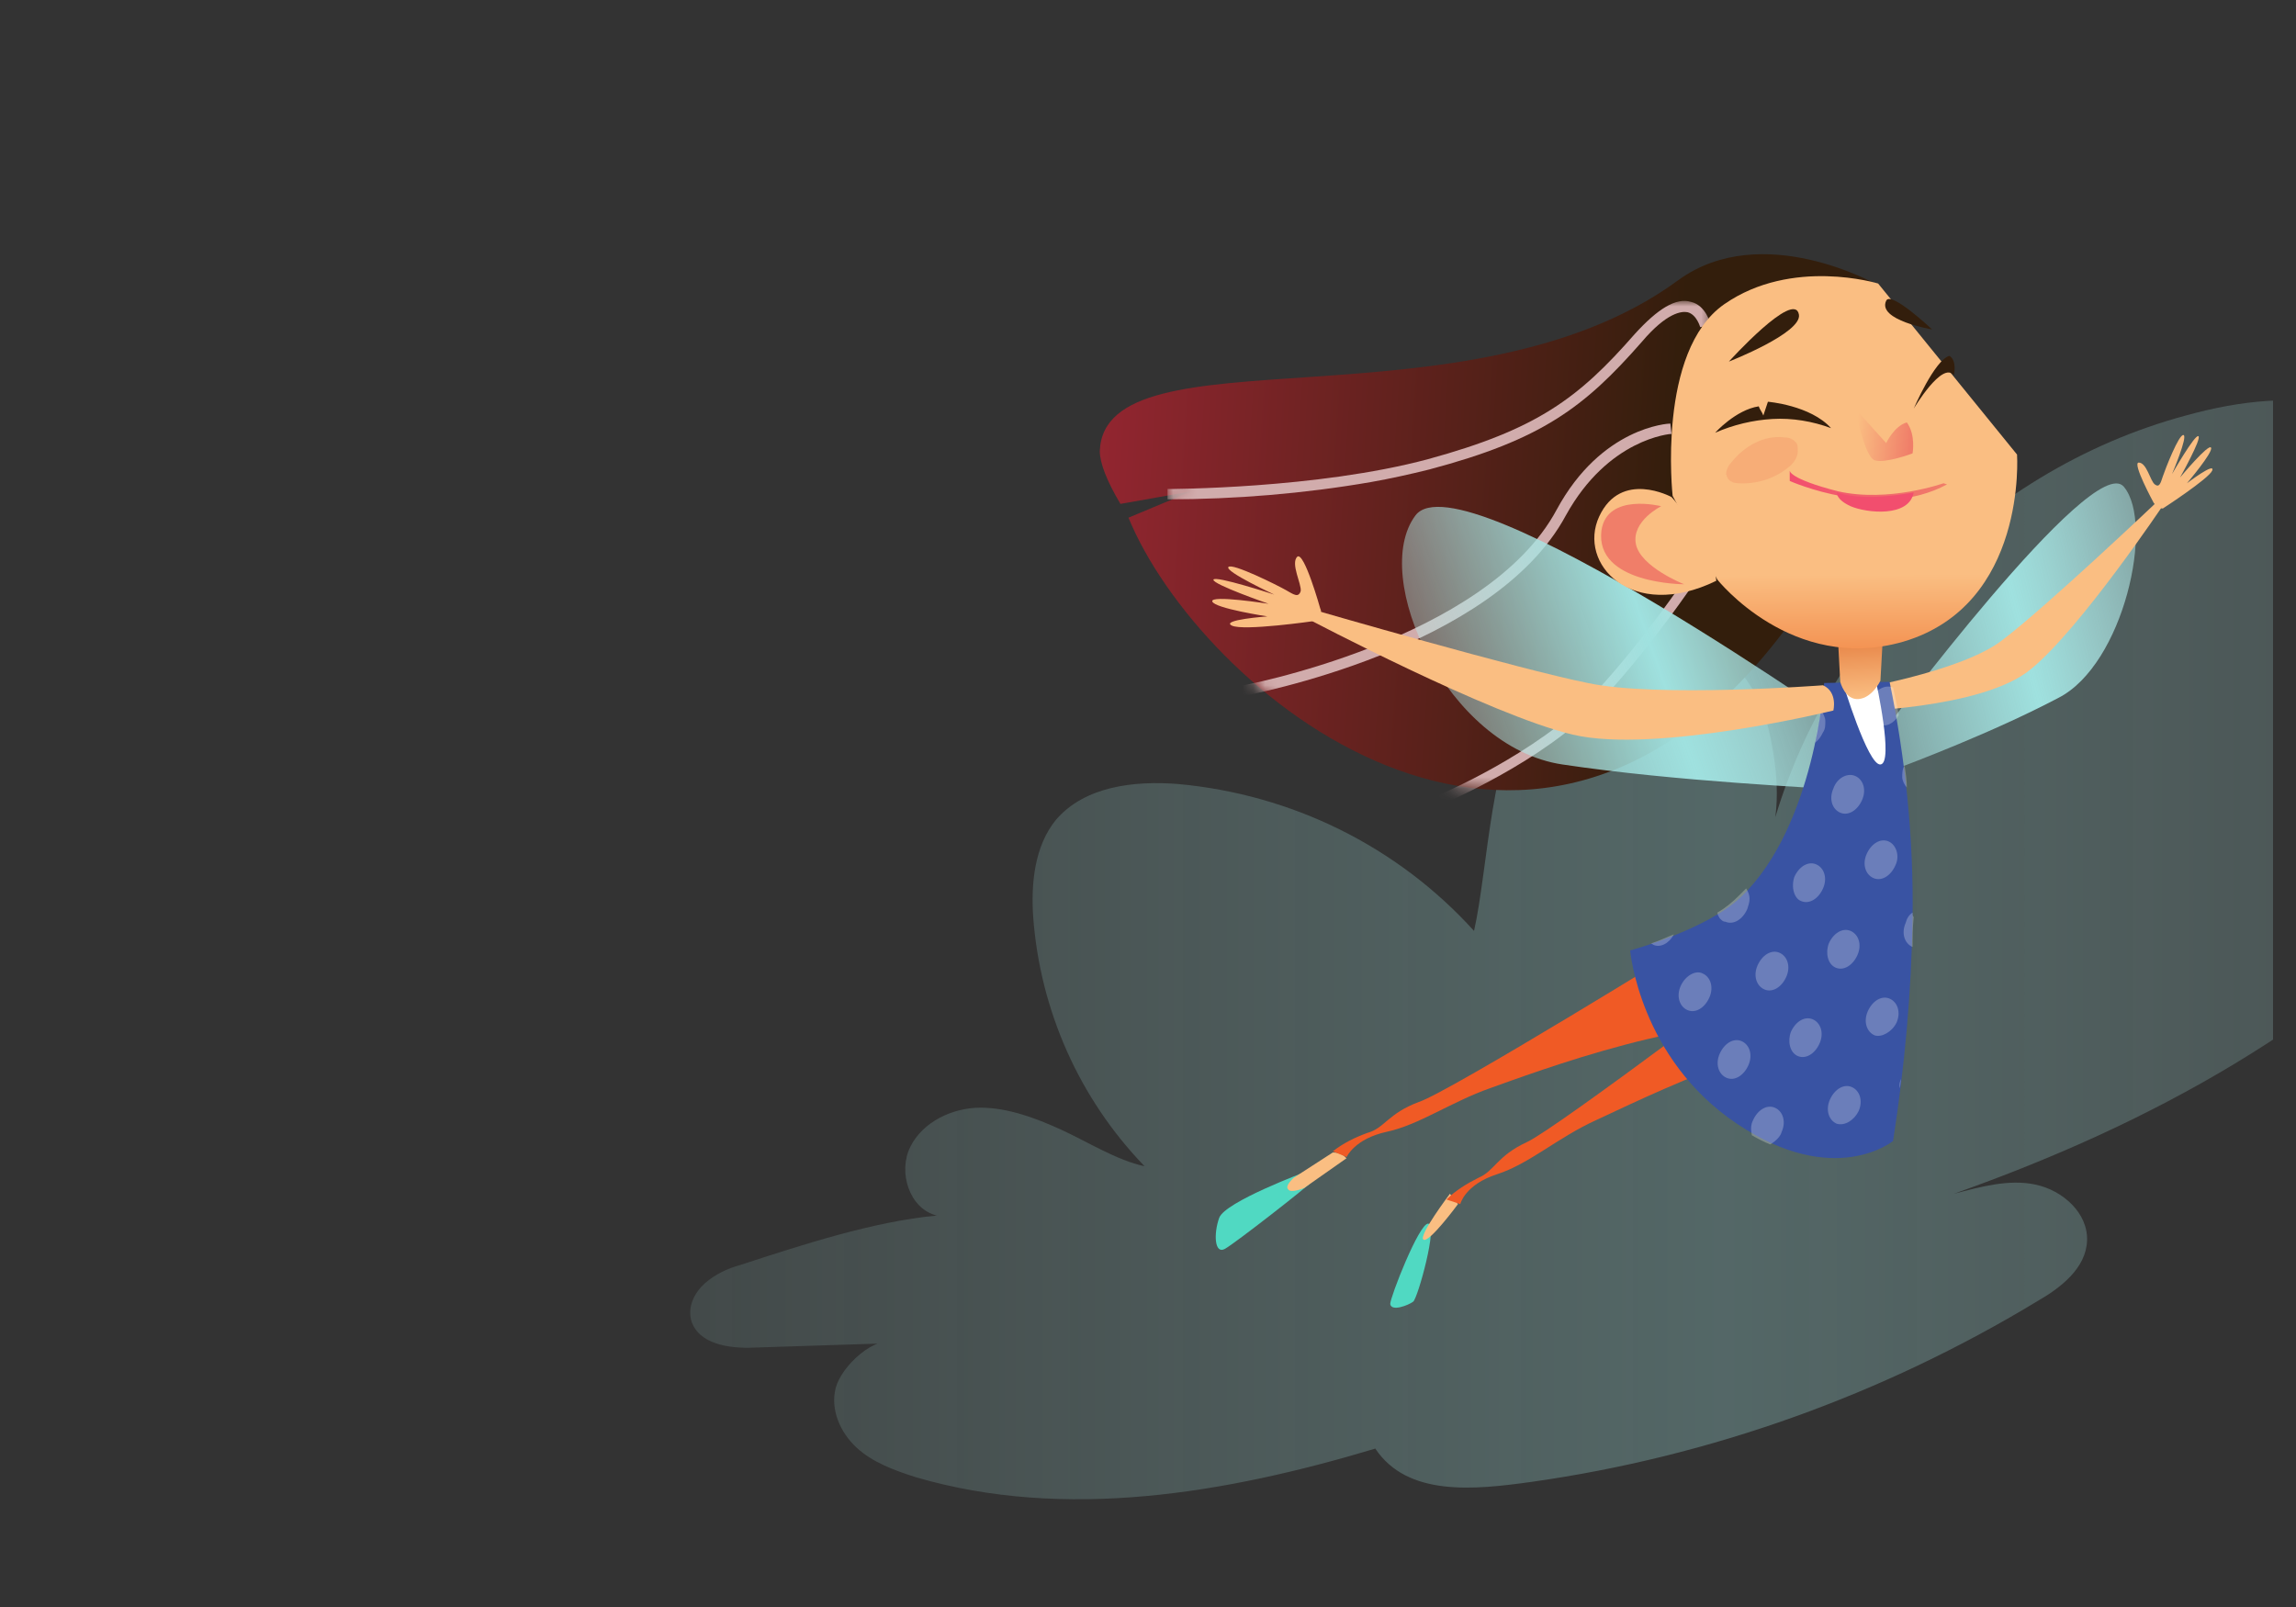 <?xml version="1.0" encoding="utf-8"?>
<!-- Generator: Adobe Illustrator 24.2.1, SVG Export Plug-In . SVG Version: 6.00 Build 0)  -->
<svg version="1.1" id="Layer_1" xmlns="http://www.w3.org/2000/svg" xmlns:xlink="http://www.w3.org/1999/xlink" x="0px" y="0px"
	 width="200px" height="140px" viewBox="0 0 200 140" enable-background="new 0 0 200 140" xml:space="preserve">
<rect x="0" y="0" width="200" height="140" fill="#333333" stroke="none"/>
<g>
	<defs>
		<rect id="SVGID_2_" x="56" y="3" width="142" height="137"/>
	</defs>
	<clipPath id="SVGID_1_">
		<use xlink:href="#SVGID_2_"  overflow="visible"/>
	</clipPath>
	<g clip-path="url(#SVGID_1_)">
		
			<linearGradient id="SVGID_3_" gradientUnits="userSpaceOnUse" x1="60.008" y1="57.028" x2="221.795" y2="57.028" gradientTransform="matrix(1 0 0 -1 0 139.89)">
			<stop  offset="0" style="stop-color:#B5EFED;stop-opacity:0.4"/>
			<stop  offset="0.557" style="stop-color:#9FE1DF"/>
			<stop  offset="1" style="stop-color:#BBF2F1;stop-opacity:0.5"/>
		</linearGradient>
		<path fill="url(#SVGID_3_)" fill-opacity="0.3" d="M128.4,81.1c-6.7-7.4-15.9-11.9-25.8-12.8c-3.8-0.3-8.1,0.2-10.6,3.1
			c-1.9,2.3-2.2,5.6-2,8.5c0.6,8.1,4,15.8,9.7,21.7c-2.4-0.5-5.1-2.2-7.3-3.2c-2.2-1-4.6-1.9-7-1.9c-2.4,0-5,1.2-6.1,3.4
			c-1.1,2.2-0.1,5.4,2.3,6c-5.5,0.5-11.9,2.6-17.1,4.3c-1.1,0.3-2.2,0.8-3.1,1.6c-0.9,0.8-1.5,2-1.2,3.2c0.6,2.1,3.3,2.5,5.5,2.4
			l12.4-0.4c-1.8-0.8-4.8,2-5.3,3.9s0.4,3.9,1.8,5.2c1.4,1.3,3.3,2,5.2,2.6c13,3.8,27,1.4,40-2.5c2.8,4.2,8.6,3.6,13.6,2.9
			c15.6-2.2,30.6-7.6,44-15.7c2.1-1.2,4.3-2.9,4.4-5.3c0.1-2.4-2.1-4.4-4.5-4.9c-2.3-0.5-4.8,0.2-7.1,0.8
			c17.5-6.2,32.4-14.6,45.4-27.9c2.2-2.2,4.2-4.6,5.4-7.4c1.2-2.9,1.3-6.3-0.3-8.9c-1.6-2.6-5.2-4-8-2.6c4.5-1.8,3.8-7.8,2.4-12.4
			c-1.4-4.6-5.7-8-10.4-9.2c-4.7-1.3-9.6-0.7-14.3,0.6c-17.9,4.8-32.5,20.1-36.6,38.2c1.4-3.4,1.1-7.1,0.3-10.7
			c-0.8-3.6-3.2-6.9-6.7-8.2c-5.1-2-11,0.9-14.2,5.3C129.9,65.2,129.6,75.8,128.4,81.1z"/>
		
			<linearGradient id="SVGID_4_" gradientUnits="userSpaceOnUse" x1="145.607" y1="94.165" x2="79.877" y2="98.548" gradientTransform="matrix(1 0 0 -1 0 139.89)">
			<stop  offset="0" style="stop-color:#331E0C"/>
			<stop  offset="1" style="stop-color:#B0283B"/>
		</linearGradient>
		<path fill="url(#SVGID_4_)" d="M163.5,24.8c0,0-10-5.7-17.3-0.4C128,37.8,96.2,28.5,95.8,39.3c0,1,0.6,2.6,1.8,4.6l6.2-1.1
			l-5.5,2.3c6.1,14.9,34.7,39.3,57,10c6.1-12,19.4-14.5,19.4-14.5L163.5,24.8z"/>
		<defs>
			<filter id="Adobe_OpacityMaskFilter" filterUnits="userSpaceOnUse" x="101.7" y="26.2" width="47.7" height="43.9">
				<feColorMatrix  type="matrix" values="1 0 0 0 0  0 1 0 0 0  0 0 1 0 0  0 0 0 1 0"/>
			</filter>
		</defs>
		<mask maskUnits="userSpaceOnUse" x="101.7" y="26.2" width="47.7" height="43.9" id="mask1_1624:5482_1_">
			
				<linearGradient id="SVGID_5_" gradientUnits="userSpaceOnUse" x1="145.607" y1="94.164" x2="79.877" y2="98.504" gradientTransform="matrix(1 0 0 -1 0 139.89)">
				<stop  offset="0" style="stop-color:#331E0C"/>
				<stop  offset="1" style="stop-color:#B0283B"/>
			</linearGradient>
			<path fill="url(#SVGID_5_)" filter="url(#Adobe_OpacityMaskFilter)" d="M163.5,24.8c0,0-10-5.7-17.3-0.4
				C128,37.8,96.2,28.5,95.8,39.3c0,1,0.6,2.6,1.8,4.6l6.2-1.1l-5.5,2.3c6.2,14.9,34.8,39.3,57,10c6.1-12,19.4-14.5,19.4-14.5
				L163.5,24.8z"/>
		</mask>
		<g mask="url(#mask1_1624:5482_1_)">
			<g>
				<path fill="#D1ACAC" d="M119.4,42c-5.8,1-11.8,1.5-17.7,1.5l0-0.9c0.1,0,13,0,22.7-2.6c9.5-2.6,13.1-5.3,18-10.9
					c2-2.2,3.6-3.2,4.9-2.8c1.3,0.3,1.7,1.9,1.7,2l-0.9,0.2c0,0-0.3-1.1-1.1-1.3c-0.5-0.1-1.8,0-4,2.6c-5,5.7-8.7,8.5-18.5,11.1
					C122.9,41.3,121.1,41.7,119.4,42z"/>
			</g>
			<g>
				<path fill="#D1ACAC" d="M108,60.7l-0.2-0.9c0.2,0,21.7-4,27.8-15.4c3.9-7.2,9.7-7.5,9.9-7.5l0.1,0.9l0-0.4l0,0.4
					c-0.1,0-5.5,0.4-9.2,7.1C130.1,56.6,108.9,60.5,108,60.7z"/>
			</g>
			<g>
				<path fill="#D1ACAC" d="M125.6,70.1l-0.4-0.8c0.1,0,8.6-3.6,13.6-8.8c4.9-5.2,9.8-12.7,9.8-12.8l0.7,0.5c0,0.1-4.9,7.6-9.9,12.9
					C134.4,66.4,125.9,69.9,125.6,70.1z"/>
			</g>
		</g>
		
			<linearGradient id="SVGID_6_" gradientUnits="userSpaceOnUse" x1="126.127" y1="77.186" x2="157.957" y2="88.481" gradientTransform="matrix(1 0 0 -1 0 139.89)">
			<stop  offset="0" style="stop-color:#B5EFED;stop-opacity:0.4"/>
			<stop  offset="0.557" style="stop-color:#9FE1DF"/>
			<stop  offset="1" style="stop-color:#BBF2F1;stop-opacity:0.5"/>
		</linearGradient>
		<path fill="url(#SVGID_6_)" d="M162.4,64.4c0,0-35.1-24.8-39.1-19.5c-4,5.3,2.7,20.2,12.8,21.7c10,1.5,22,2,25.6,2.3
			C165.3,69.2,162.4,64.4,162.4,64.4z"/>
		
			<linearGradient id="SVGID_7_" gradientUnits="userSpaceOnUse" x1="161.23" y1="82.033" x2="187.578" y2="88.436" gradientTransform="matrix(1 0 0 -1 0 139.89)">
			<stop  offset="0" style="stop-color:#B5EFED;stop-opacity:0.4"/>
			<stop  offset="0.557" style="stop-color:#9FE1DF"/>
			<stop  offset="1" style="stop-color:#BBF2F1;stop-opacity:0.5"/>
		</linearGradient>
		<path fill="url(#SVGID_7_)" d="M163.8,64.1c0,0,18.5-24.9,21.2-21.7s0,15.5-5.7,18.4c-5.7,3-12.6,5.6-14.7,6.4
			C162.4,68.1,163.8,64.1,163.8,64.1z"/>
		<path fill="#FABE82" d="M160.8,60.2c0,0,10.1-1.6,13.7-4.5c3.7-2.8,13.2-11.8,13.2-11.8l0.8,0c0,0-7.3,10.9-11.6,14.4
			C172.7,61.8,161,62,161,62S160.1,61,160.8,60.2z"/>
		<path fill="#FABE82" d="M188.4,44.3c0,0,4-2.6,4.3-3.3c0.3-0.8-2.2,1.1-2.2,1.1s2.3-2.7,2.1-3.1c-0.2-0.4-2.7,2.6-2.7,2.6
			s1.9-3.4,1.6-3.6c-0.3-0.2-2.3,3.3-2.3,3.3s1.4-3.3,1-3.4s-1.6,3-1.8,3.6c-0.2,0.6-0.3,1-0.7,0.7c-0.4-0.3-0.7-1.9-1.4-1.9
			c-0.6,0,1.3,3.5,1.3,3.5c0.1,0.1,0.2,0.3,0.3,0.3C188,44.2,188.2,44.3,188.4,44.3z"/>
		<path fill="#50D9C2" d="M113.7,102.1c0,0-7,2.6-7.5,4c-0.5,1.4-0.4,3.2,0.5,2.7c0.9-0.5,7.3-5.5,7.5-5.8
			C114.5,102.8,114.5,101.8,113.7,102.1z"/>
		<path fill="#FABE82" d="M116.1,100.4l-3.4,2.2c0,0-0.8,0.7-0.5,1c0.2,0.4,1.4-0.1,1.4-0.1l3.7-2.6
			C117.2,100.9,117,100.4,116.1,100.4z"/>
		<path fill="#F05A25" d="M156.1,89.7c-7.1-2.1-22.9,3.9-26.3,5.1c-3.4,1.2-6.2,3.2-9,3.8c-2.8,0.6-3.5,2.2-3.5,2.2l-1.2-0.5
			c0.9-0.7,1.9-1.2,3-1.6c1.5-0.4,1.8-1.7,4.5-2.7c2.7-0.9,23.9-14,23.9-14L156.1,89.7z"/>
		<path fill="#50D9C2" d="M124.4,106.6c0.9,0-0.9,6.5-1.3,6.8c-0.4,0.3-1.9,0.9-2,0.2C121.1,113,123.6,106.6,124.4,106.6z"/>
		<path fill="#FABE82" d="M127,104.9c0,0-2.5,3.4-3,3.1c-0.5-0.3,2.3-4,2.3-4L127,104.9z"/>
		<path fill="#F05A25" d="M164.7,90c-7.3-1.5-22.4,6.1-25.7,7.6c-3.3,1.5-5.8,3.8-8.6,4.7c-2.8,0.9-3.2,2.6-3.2,2.6l-1.2-0.4
			c0.8-0.8,1.8-1.4,2.8-1.9c1.4-0.6,1.6-1.9,4.2-3.1c2.6-1.2,22.4-16.2,22.4-16.2L164.7,90z"/>
		<path fill="#3953A3" d="M164.6,59.4c1.4,6.8,2.1,13.7,2,20.6c-0.1,6.5-0.7,13-1.7,19.4c0,0-5.1,4.2-13.6-1.5
			c-8.5-5.7-9.3-15.1-9.3-15.1s6.7-1.8,9.7-4.7c6.4-6.2,7.2-18.6,7.2-18.6L164.6,59.4z"/>
		<g opacity="0.5">
			<path opacity="0.5" fill="#FFFFFF" enable-background="new    " d="M156.9,78.5c0.7,0.3,1.5-0.2,1.9-1.1c0.4-0.9,0.1-1.8-0.6-2.1
				c-0.7-0.3-1.5,0.2-1.9,1.1C156,77.3,156.3,78.3,156.9,78.5z"/>
			<path opacity="0.5" fill="#FFFFFF" enable-background="new    " d="M164.5,73.3c-0.7-0.3-1.5,0.2-1.9,1.1
				c-0.4,0.9-0.1,1.8,0.6,2.1s1.5-0.2,1.9-1.1C165.5,74.6,165.2,73.6,164.5,73.3z"/>
			<path opacity="0.5" fill="#FFFFFF" enable-background="new    " d="M153.1,84.1c-0.4,0.9-0.1,1.8,0.6,2.1
				c0.7,0.3,1.5-0.2,1.9-1.1s0.1-1.8-0.6-2.1S153.5,83.2,153.1,84.1z"/>
			<path opacity="0.5" fill="#FFFFFF" enable-background="new    " d="M156.6,92c0.7,0.3,1.5-0.2,1.9-1.1c0.4-0.9,0.1-1.8-0.6-2.1
				c-0.7-0.3-1.5,0.2-1.9,1.1C155.7,90.7,155.9,91.7,156.6,92z"/>
			<path opacity="0.5" fill="#FFFFFF" enable-background="new    " d="M159.7,68.7c-0.4,0.9-0.1,1.8,0.6,2.1
				c0.7,0.3,1.5-0.2,1.9-1.1c0.4-0.9,0.1-1.8-0.6-2.1C160.9,67.3,160,67.8,159.7,68.7z"/>
			<path opacity="0.5" fill="#FFFFFF" enable-background="new    " d="M165.9,66.7c-0.2,0.3-0.2,0.7-0.2,1c0,0.3,0.2,0.7,0.4,0.9
				C166.1,68,166,67.3,165.9,66.7C165.9,66.7,165.9,66.7,165.9,66.7z"/>
			<path opacity="0.5" fill="#FFFFFF" enable-background="new    " d="M150.3,80.3c0.7,0.3,1.5-0.2,1.9-1.1c0.1-0.3,0.2-0.6,0.2-0.9
				c0-0.3-0.1-0.6-0.3-0.9c-0.2,0.2-0.4,0.4-0.6,0.6c-0.6,0.6-1.2,1.1-1.9,1.5c0,0.2,0.1,0.3,0.2,0.5
				C150,80.2,150.1,80.3,150.3,80.3z"/>
			<path opacity="0.5" fill="#FFFFFF" enable-background="new    " d="M158.8,63.8c0.2-0.3,0.2-0.6,0.2-1c0-0.3-0.2-0.7-0.4-0.9
				c-0.1,0.8-0.3,1.8-0.5,2.8C158.4,64.5,158.6,64.2,158.8,63.8z"/>
			<path opacity="0.5" fill="#FFFFFF" enable-background="new    " d="M163,61c-0.4,0.9-0.1,1.8,0.6,2.1c0.7,0.3,1.4-0.1,1.8-0.8
				c-0.2-1.1-0.4-1.9-0.5-2.4C164.2,59.6,163.3,60.1,163,61z"/>
			<path opacity="0.5" fill="#FFFFFF" enable-background="new    " d="M155.2,98.6c0.4-0.9,0.1-1.8-0.6-2.1s-1.5,0.2-1.9,1.1
				c-0.2,0.4-0.2,0.8-0.1,1.3c0.5,0.3,1.1,0.6,1.6,0.8C154.7,99.4,155.1,99,155.2,98.6z"/>
			<path opacity="0.5" fill="#FFFFFF" enable-background="new    " d="M161.9,96.8c0.4-0.9,0.1-1.8-0.6-2.1
				c-0.7-0.3-1.5,0.2-1.9,1.1c-0.4,0.9-0.1,1.8,0.6,2.1C160.7,98.1,161.5,97.6,161.9,96.8z"/>
			<path opacity="0.5" fill="#FFFFFF" enable-background="new    " d="M165.2,89.1c0.4-0.9,0.1-1.8-0.6-2.1
				c-0.7-0.3-1.5,0.2-1.9,1.1c-0.4,0.9-0.1,1.8,0.6,2.1C163.9,90.4,164.8,89.9,165.2,89.1z"/>
			<path opacity="0.5" fill="#FFFFFF" enable-background="new    " d="M165.5,94.8l0.1-0.8C165.5,94.2,165.4,94.5,165.5,94.8z"/>
			<path opacity="0.5" fill="#FFFFFF" enable-background="new    " d="M166.6,79.5c-0.3,0.2-0.5,0.5-0.6,0.9
				c-0.4,0.9-0.1,1.8,0.6,2.1c0-0.8,0-1.7,0.1-2.6C166.6,79.8,166.6,79.6,166.6,79.5z"/>
			<path opacity="0.5" fill="#FFFFFF" enable-background="new    " d="M159.9,84.3c0.7,0.3,1.5-0.2,1.9-1.1c0.4-0.9,0.1-1.8-0.6-2.1
				c-0.7-0.3-1.5,0.2-1.9,1.1C159,83,159.2,84,159.9,84.3z"/>
			<path opacity="0.5" fill="#FFFFFF" enable-background="new    " d="M146.4,85.9c-0.4,0.9-0.1,1.8,0.6,2.1
				c0.7,0.3,1.5-0.2,1.9-1.1c0.4-0.9,0.1-1.8-0.6-2.1C147.7,84.5,146.8,85,146.4,85.9z"/>
			<path opacity="0.5" fill="#FFFFFF" enable-background="new    " d="M152.3,92.8c0.4-0.9,0.1-1.8-0.6-2.1
				c-0.7-0.3-1.5,0.2-1.9,1.1c-0.4,0.9-0.1,1.8,0.6,2.1S151.9,93.7,152.3,92.8z"/>
			<path opacity="0.5" fill="#FFFFFF" enable-background="new    " d="M144,82.3c0.6,0.3,1.4-0.1,1.8-0.9c-0.7,0.3-1.4,0.6-2,0.8
				C143.9,82.2,144,82.3,144,82.3z"/>
		</g>
		<path fill="#FFFFFF" d="M160.5,59.4c0,0,2.2,7.3,3.3,7.2c1.2-0.1-0.4-7.3-0.4-7.3L160.5,59.4z"/>
		<path fill="#FABE82" d="M158.8,59.7c0,0-14.5,1.1-20.5-0.2c-6-1.2-23.6-6.3-23.6-6.3l-0.8,0.7c0,0,15.9,8.4,23.1,10.1
			c7.2,1.7,22.7-2.1,22.7-2.1S160.1,60.3,158.8,59.7z"/>
		<path fill="#FABE82" d="M114.5,54.1c0,0-6.2,0.9-7.2,0.4c-1-0.5,3.1-0.8,3.1-0.8s-4.6-0.7-4.8-1.3c-0.2-0.6,4.9,0.2,4.9,0.2
			s-4.9-1.7-4.8-2.1c0.1-0.4,5.3,1.3,5.3,1.3s-4.3-2-4-2.4c0.3-0.4,4.3,1.6,5,2c0.7,0.4,1.1,0.7,1.3,0.1c0.1-0.6-0.9-2.4-0.3-3
			c0.6-0.5,2,4.5,2,4.5c0.1,0.2,0.1,0.4,0,0.6C114.8,53.9,114.7,54,114.5,54.1z"/>
		
			<linearGradient id="SVGID_8_" gradientUnits="userSpaceOnUse" x1="162.483" y1="79.09" x2="162.165" y2="84.507" gradientTransform="matrix(1 0 0 -1 0 139.89)">
			<stop  offset="0" style="stop-color:#FABE82"/>
			<stop  offset="1" style="stop-color:#E68143"/>
		</linearGradient>
		<path fill="url(#SVGID_8_)" d="M160.3,59.4c0,0,0.4,1.6,1.6,1.5c1.2-0.1,1.9-1.6,1.9-1.6l0.3-5.4l-4.1-0.1L160.3,59.4z"/>
		
			<linearGradient id="SVGID_9_" gradientUnits="userSpaceOnUse" x1="160.705" y1="89.812" x2="160.75" y2="81.668" gradientTransform="matrix(1 0 0 -1 0 139.89)">
			<stop  offset="0" style="stop-color:#FABE82"/>
			<stop  offset="1" style="stop-color:#F28847"/>
		</linearGradient>
		<path fill="url(#SVGID_9_)" d="M163.6,24.7l12.1,14.9c0,0,0.9,13.1-9.9,16.3c-9.7,2.8-16.2-5.4-16.2-5.4l-3.9-7.3
			c0,0-1.4-12.6,4.5-16.7S163.6,24.7,163.6,24.7z"/>
		<path fill="#FABE82" d="M145.6,43.3c0,0-4.4-2.4-6.3,1.7c-1.9,4.1,2.8,9.2,10.2,5.6C149.3,47.3,145.6,43.3,145.6,43.3z"/>
		
			<linearGradient id="SVGID_10_" gradientUnits="userSpaceOnUse" x1="161.677" y1="102.178" x2="166.463" y2="101.658" gradientTransform="matrix(1 0 0 -1 0 139.89)">
			<stop  offset="0" style="stop-color:#FABE82"/>
			<stop  offset="1" style="stop-color:#F07E69"/>
		</linearGradient>
		<path fill="url(#SVGID_10_)" d="M164.3,38.6c0,0,0.7-1.5,1.8-1.8c0.8,1.1,0.5,2.7,0.5,2.7s-2.4,0.9-3.3,0.6
			c-0.9-0.3-1.7-4.5-1.7-4.5L164.3,38.6z"/>
		<path fill="#331E0C" d="M150.6,31.5c0,0,5.7-6.3,6.1-4.1C157,29,150.6,31.5,150.6,31.5z"/>
		<path fill="#331E0C" d="M164.3,26.2c0.4-0.9,4,2.5,4,2.5S163.5,27.9,164.3,26.2z"/>
		
			<linearGradient id="SVGID_11_" gradientUnits="userSpaceOnUse" x1="3123.197" y1="-2483.298" x2="3032.127" y2="-2404.568" gradientTransform="matrix(1 0 0 -1 0 139.89)">
			<stop  offset="0" style="stop-color:#FABE82"/>
			<stop  offset="1" style="stop-color:#F07E69"/>
		</linearGradient>
		<path fill="url(#SVGID_11_)" d="M146.7,50.9c0,0-3.8-1.5-4.2-3.5c-0.4-2,2.2-3.3,2.2-3.3s-4.7-1.2-5.2,2.1
			C138.9,50.9,146.7,50.9,146.7,50.9z"/>
		<path fill="#331E0C" d="M159.5,37.3c-1.6-0.6-3.4-0.9-5.1-0.8c-1.7,0.1-3.4,0.5-5,1.2c0,0,1.8-2,3.8-2.3c0.1,0.3,0.3,0.5,0.4,0.8
			L154,35C154,35,157.7,35.3,159.5,37.3z"/>
		<path fill="#331E0C" d="M170.2,32.7c-1-1.3-3.5,2.9-3.5,2.9s1.8-4.2,3.1-4.6C170.5,31.4,170.2,32.7,170.2,32.7z"/>
		
			<linearGradient id="SVGID_12_" gradientUnits="userSpaceOnUse" x1="156.671" y1="96.108" x2="168.784" y2="100.4" gradientTransform="matrix(1 0 0 -1 0 139.89)">
			<stop  offset="0" style="stop-color:#F24E6E"/>
			<stop  offset="1" style="stop-color:#F07E69"/>
		</linearGradient>
		<path fill="url(#SVGID_12_)" d="M155.9,41l0,0.9c0,0,7.8,3.5,13.7,0.3l-0.3-0.1c0,0-4.8,1.7-9.2,0.7C155.8,41.7,155.9,41,155.9,41
			z"/>
		
			<linearGradient id="SVGID_13_" gradientUnits="userSpaceOnUse" x1="1934.79" y1="724.516" x2="2016.56" y2="753.505" gradientTransform="matrix(1 0 0 -1 0 139.89)">
			<stop  offset="0" style="stop-color:#F24E6E"/>
			<stop  offset="1" style="stop-color:#F07E69"/>
		</linearGradient>
		<path fill="url(#SVGID_13_)" d="M160,42.9c0,0-0.1,0.6,1.2,1.2c1.4,0.6,5.1,1,5.5-1.2C165,43.2,162,43.6,160,42.9z"/>
		<path opacity="0.33" fill="#F08C62" enable-background="new    " d="M156.4,38.5c-0.3-0.3-0.6-0.4-1-0.4c-1.8-0.2-3.5,0.8-4.6,2.2
			c-0.2,0.2-0.3,0.4-0.4,0.7c0,0.1-0.1,0.3,0,0.4c0,0.1,0.1,0.3,0.2,0.4c0.2,0.2,0.5,0.3,0.8,0.3c1.6,0.1,3.2-0.4,4.4-1.4
			c0.3-0.2,0.6-0.6,0.7-0.9c0.1-0.2,0.1-0.4,0.1-0.6C156.6,38.9,156.6,38.7,156.4,38.5z"/>
	</g>
</g>
</svg>
